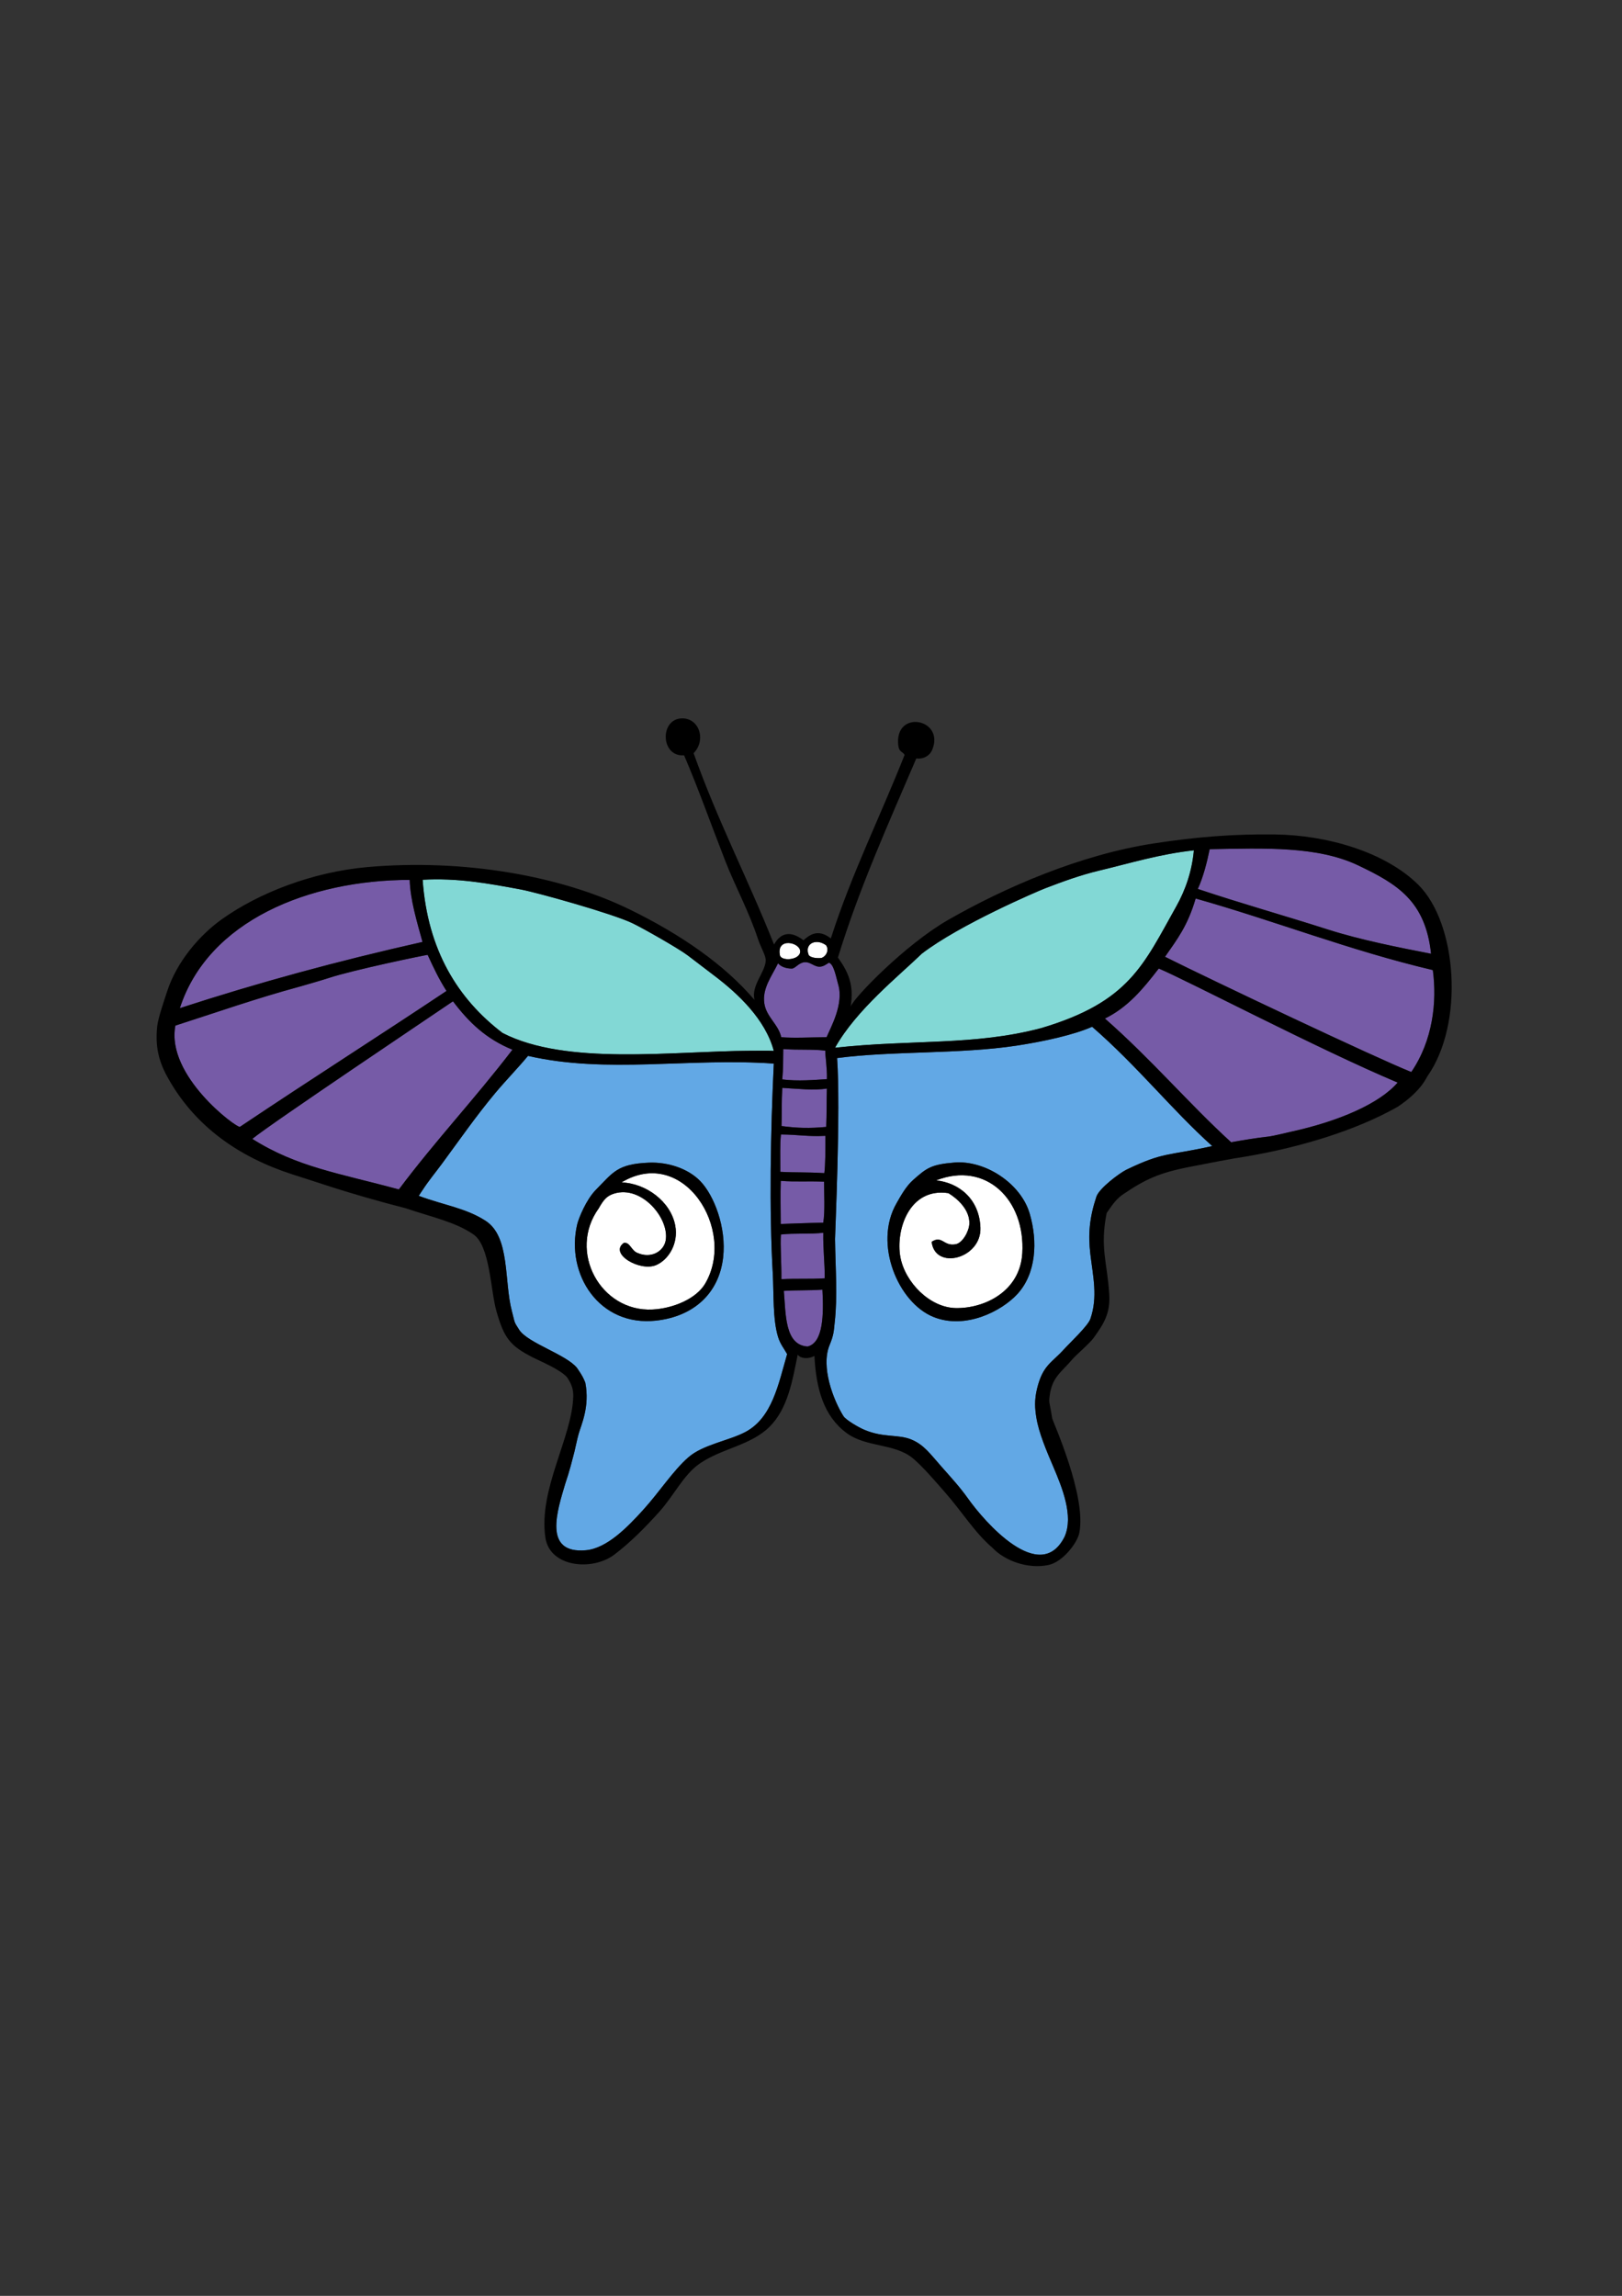 <?xml version="1.0" encoding="UTF-8" standalone="no"?>
<svg
   xmlns:dc="http://purl.org/dc/elements/1.1/"
   xmlns:cc="http://creativecommons.org/ns#"
   xmlns:rdf="http://www.w3.org/1999/02/22-rdf-syntax-ns#"
   xmlns:svg="http://www.w3.org/2000/svg"
   xmlns="http://www.w3.org/2000/svg"
   viewBox="0 0 793.333 1122.667"
   height="1122.667"
   width="793.333"
   xml:space="preserve"
   id="svg2"
   version="1.1"><rect x="0" y="0" width="793.333" height="1122.667" fill="#333333" stroke="none"/><defs
     id="defs6"><clipPath
       id="clipPath20"
       clipPathUnits="userSpaceOnUse"><path
         id="path18"
         d="m 0,718.5 h 595 v -595 H 0 Z" /></clipPath><clipPath
       id="clipPath26"
       clipPathUnits="userSpaceOnUse"><path
         id="path24"
         d="m 0,123.5 h 595 v 595 H 0 Z" /></clipPath></defs><g
     transform="matrix(1.333,0,0,-1.333,0,1122.667)"
     id="g10"><g
       id="g12" /><g
       id="g14"><g
         clip-path="url(#clipPath20)"
         id="g16"><g
           clip-path="url(#clipPath26)"
           id="g22"><path
             id="path28"
             style="fill:#82d8d5;fill-opacity:1;fill-rule:nonzero;stroke:none"
             d="m 184.402,463.274 c 23.377,-12.044 62.185,-6.683 90.818,-6.526 2.198,0.008 6.633,0.09 8.707,-0.05 -3.075,11.604 -13.167,21.024 -21.679,27.485 -3.239,2.477 -6.683,5.076 -9.864,7.519 -3.207,2.46 -16.358,9.945 -20.352,11.855 -7.387,3.535 -35.044,11.274 -41.045,12.382 -12.473,2.32 -23.188,4.23 -35.907,3.55 1.788,-25.827 12.947,-43.767 29.322,-56.215" /><path
             id="path30"
             style="fill:#62a8e5;fill-opacity:1;fill-rule:nonzero;stroke:none"
             d="m 265.322,380.838 c -1.532,-13.119 -10.814,-21.549 -24.574,-23.073 -20.844,-2.321 -33.266,16.996 -28.961,35.298 0.516,2.206 3.304,9.076 6.797,12.62 6.446,6.543 7.93,9.544 19.532,10.019 6.969,0.271 14.383,-2.147 18.858,-6.797 4.979,-5.149 9.643,-16.939 8.348,-28.067 m 18.228,-5.854 c -1.337,23.524 -0.821,52.017 0.376,77.065 -31.083,2.198 -61.225,-3.845 -90.186,2.829 -3.516,-4.263 -8.216,-9.093 -12.044,-13.669 -7.051,-8.444 -13.069,-17.137 -19.456,-25.802 -2.534,-3.436 -4.929,-6.28 -7.084,-9.601 -0.525,-0.812 -0.877,-1.238 -1.501,-2.28 9.33,-3.47 17.202,-4.446 24.492,-9.135 9.125,-5.871 6.732,-22.105 9.683,-33.199 1.188,-4.477 0.615,-3.608 2.672,-6.799 3.157,-4.878 17.302,-9.051 21.238,-14.011 1.992,-2.911 2.294,-3.625 3.016,-5.363 1.746,-8.783 -1.558,-15.621 -2.469,-18.908 -0.59,-2.107 -1.05,-4.584 -1.549,-6.576 -2.124,-8.436 -2.844,-9.954 -3.304,-11.511 -2.943,-9.962 -8.34,-25.936 7.559,-24.5 7.775,0.705 15.367,8.602 20.917,14.71 6.117,6.732 11.012,14.44 16.662,19.374 5.378,4.691 14.784,6.052 20.909,9.282 9.838,5.208 12.126,17.498 15.332,28.583 -1.196,2.158 -2.508,3.65 -3.321,6.282 -2,6.518 -1.532,15.839 -1.942,23.228" /><path
             id="path32"
             style="fill:#765ba7;fill-opacity:1;fill-rule:nonzero;stroke:none"
             d="m 156.917,491.932 c -0.499,0.025 -27.305,-5.502 -36.406,-8.52 -2.131,-0.705 -9.028,-2.706 -10.453,-3.098 -15.751,-4.255 -30.871,-9.561 -45.697,-14.324 -3.583,-18.409 22.483,-37.628 23.665,-37.153 26.303,17.63 50.852,33.209 75.803,49.853 -2.762,4.33 -4.683,8.382 -6.912,13.243" /><path
             id="path34"
             style="fill:#ffffff;fill-opacity:1;fill-rule:nonzero;stroke:none"
             d="m 228.023,408.446 c 8.954,-0.262 18.113,-6.977 19.744,-15.85 1.222,-6.625 -2.483,-12.529 -7.019,-14.463 -5.894,-2.51 -17.414,4.156 -11.847,8.14 2.181,0.369 2.697,-2.664 4.83,-3.615 5.157,-2.336 9.822,0.491 10.527,4.526 1.411,8.035 -8.772,20.277 -18.866,17.195 -2.68,-0.821 -3.885,-2.206 -5.699,-5.428 -11.471,-15.9 0.73,-38.087 19.744,-37.12 7.578,0.393 16.039,3.944 19.311,9.502 11.585,19.738 -8.027,50.804 -30.724,37.111" /><path
             id="path36"
             style="fill:#765ba7;fill-opacity:1;fill-rule:nonzero;stroke:none"
             d="m 166.207,474.893 c -5.821,-3.978 -67.269,-45.172 -73.623,-50.468 16.358,-10.355 31.78,-12.586 53.763,-18.545 13.743,18.308 27.584,32.878 41.679,51.261 -9.708,3.978 -15.94,9.996 -21.82,17.752" /><path
             id="path38"
             style="fill:#765ba7;fill-opacity:1;fill-rule:nonzero;stroke:none"
             d="m 150.325,519.433 c -36.914,-0.042 -73.944,-14.939 -84.332,-47.048 28.986,9.421 57.634,17.219 89.03,24.286 -2,7.307 -4.477,15.351 -4.698,22.762" /><path
             id="path40"
             style="fill:#82d8d5;fill-opacity:1;fill-rule:nonzero;stroke:none"
             d="m 382.132,465.087 c 32.231,9.593 37.397,23.132 49.443,44.563 3.419,6.077 5.795,12.997 6.486,20.623 -12.611,-1.379 -23.36,-4.714 -34.462,-7.364 -7.2,-1.706 -13.793,-4.141 -20.138,-6.576 -2.427,-0.926 -31.404,-13.291 -45.262,-24.001 -8.323,-8.084 -24.032,-20.562 -31.805,-34.477 28.157,3.09 51.272,0.705 75.738,7.231" /><path
             id="path42"
             style="fill:white;fill-opacity:1;fill-rule:nonzero;stroke:none"
             d="m 301.359,490.775 c 1.885,0.607 2.934,2.993 1.746,4.681 -3.535,2.618 -8.052,0.731 -6.396,-3.524 0.395,-0.861 2.508,-1.371 4.649,-1.157" /><path
             id="path44"
             style="fill:#765ba7;fill-opacity:1;fill-rule:nonzero;stroke:none"
             d="m 286.649,461.725 c 5.075,-0.386 10.004,-0.025 16.646,0 1.507,3.6 6.402,12.177 4.255,19.368 -0.697,2.361 -1.583,7.601 -3.445,7.953 0.082,-0.025 -1.507,-0.945 -1.583,-0.984 -3.214,-1.625 -4.574,1.411 -7.353,1.165 -2.141,-0.197 -3.38,-2.33 -4.649,-2.33 -1.828,0 -3.879,0.55 -5.036,1.935 -2.345,-4.813 -5.838,-9.183 -5.034,-14.71 0.705,-4.926 5.239,-7.764 6.199,-12.397" /><path
             id="path46"
             style="fill:white;fill-opacity:1;fill-rule:nonzero;stroke:none"
             d="m 293.61,493.096 c 0.147,3.445 -8.749,5.428 -7.454,-1.238 0.321,-2.361 7.324,-1.952 7.454,1.238" /><path
             id="path48"
             style="fill:#765ba7;fill-opacity:1;fill-rule:nonzero;stroke:none"
             d="m 287.403,457.379 c -0.099,-5.806 0.048,-6.083 -0.369,-11.144 5.6,-0.728 12.07,-0.18 16.383,0.116 0.13,3.961 -0.688,8.986 -0.607,10.439 -4.912,0.615 -9.782,0.155 -15.407,0.59" /><path
             id="path50"
             style="fill:#765ba7;fill-opacity:1;fill-rule:nonzero;stroke:none"
             d="m 286.534,389.349 c -0.296,-4.19 0.254,-10.363 0.172,-16.383 5.936,0.288 10.357,-0.032 15.907,0.321 0.042,5.493 -0.663,11.085 -0.533,16.694 -4.641,-0.55 -10.676,-0.073 -15.546,-0.632" /><path
             id="path52"
             style="fill:#62a8e5;fill-opacity:1;fill-rule:nonzero;stroke:none"
             d="m 373.301,367.514 c -5.739,-6.255 -19.007,-13.119 -30.741,-8.43 -13.02,5.199 -22.137,26.895 -13.619,41.696 1.377,2.41 3.403,6.165 6.01,8.487 5.084,4.526 6.732,5.787 15.294,6.484 11.102,0.894 24.278,-7.519 27.573,-18.734 3.002,-10.241 2.378,-22 -4.517,-29.502 m 27.42,98.041 c -6.536,-2.911 -17.548,-5.38 -27.724,-6.921 -20.842,-3.165 -45.489,-1.895 -65.85,-4.559 1.362,-18.999 -0.77,-64.882 -0.754,-66.383 0.147,-11.052 0.968,-20.819 -0.115,-30.502 -0.376,-3.346 -0.279,-4.509 -1.885,-8.413 -3.296,-7.937 1.352,-20.122 5.092,-26.066 0.835,-1.329 5.369,-4.049 7.748,-5.042 6.954,-2.92 12.258,-1.558 17.038,-3.484 4.748,-1.91 7.076,-5.38 11.234,-10.061 3.608,-4.085 6.715,-7.454 9.683,-11.627 5.987,-8.463 26.427,-31.988 35.438,-13.997 3.403,7.666 -1.024,18.293 -4.083,25.508 -2.477,5.806 -5.413,12.603 -6.297,18.268 -0.502,3.126 -0.787,6.306 0.311,10.701 2.116,8.478 5.296,9.248 9.765,14.185 2.189,2.41 8.856,8.642 9.758,11.224 2.779,8.004 0.985,15.514 0,23.73 -0.877,7.372 -0.336,13.382 2.206,21.089 1.024,3.123 8.535,8.707 11.02,9.914 13.774,6.648 15.111,5.008 31.494,8.665 -14.941,13.415 -27.386,29.28 -44.08,43.77" /><path
             id="path54"
             style="fill:#ffffff;fill-opacity:1;fill-rule:nonzero;stroke:none"
             d="m 343.479,409.2 c 8.241,-0.844 15.858,-6.683 16.259,-17.334 0.443,-11.339 -16.629,-15.842 -17.899,-5.189 3.91,2.534 4.37,-1.797 8.862,-0.894 2.519,0.5 4.855,4.754 4.971,7.485 0.229,5.183 -4.429,9.282 -7.676,11.251 -14.488,2.164 -19.431,-13.678 -17.636,-23.428 1.721,-9.297 10.806,-18.57 20.342,-18.726 10.43,-0.189 23.575,6.018 24.402,20.136 1.157,19.656 -13.396,33.856 -31.625,26.698" /><path
             id="path56"
             style="fill:#765ba7;fill-opacity:1;fill-rule:nonzero;stroke:none"
             d="m 427.475,491.226 c 17.382,-8.692 76.805,-36.849 90.358,-42.277 7.905,11.57 9.471,25.69 7.905,37.399 -30.413,7.158 -57.733,17.981 -87.023,26.255 -2.968,-10.078 -6.641,-14.744 -11.241,-21.377" /><path
             id="path58"
             style="fill:#765ba7;fill-opacity:1;fill-rule:nonzero;stroke:none"
             d="m 498.334,524.762 c -14.939,7.118 -34.397,6.289 -54.477,5.928 -1.024,-5.042 -2.443,-10.43 -4.354,-14.578 16.268,-5.453 31.28,-9.618 47.728,-14.882 11.906,-3.812 25.894,-6.56 37.865,-8.896 -2.099,19.343 -12.29,25.541 -26.763,32.428" /><path
             id="path60"
             style="fill:#765ba7;fill-opacity:1;fill-rule:nonzero;stroke:none"
             d="m 405.426,468.579 c 17.235,-15.145 30.928,-31.379 46.303,-45.384 4.805,0.835 8.764,1.518 13.545,2.057 1.984,0.223 6.436,1.362 8.814,1.887 17.162,3.78 32.126,10.233 38.734,17.949 -29.068,12.242 -76.903,37.29 -87.644,41.832 -5.829,-7.575 -11.421,-14.282 -19.752,-18.342" /><path
             id="path62"
             style="fill:#765ba7;fill-opacity:1;fill-rule:nonzero;stroke:none"
             d="m 286.551,426.041 c -0.409,-3.566 -0.214,-8.306 -0.229,-13.701 5.804,-0.319 9.141,-0.057 16.144,-0.474 0.395,2.983 0.409,8.583 0.395,13.684 -6.381,-0.353 -9.759,0.443 -16.31,0.491" /><path
             id="path64"
             style="fill:#765ba7;fill-opacity:1;fill-rule:nonzero;stroke:none"
             d="m 287.608,368.662 c 0.739,-8.453 0.279,-19.884 8.715,-20.401 5.823,1.377 5.921,12.005 5.437,20.86 -4.402,-0.361 -9.864,-0.141 -14.152,-0.46" /><path
             id="path66"
             style="fill:#765ba7;fill-opacity:1;fill-rule:nonzero;stroke:none"
             d="m 302.064,393.687 c 0.714,3.953 0.271,11.339 0.311,15.038 -6.058,0.279 -10.411,-0.139 -15.89,0.304 -0.181,-4.559 -0.032,-11.454 -0.017,-15.819 5.281,0.166 10.479,0.395 15.596,0.476" /><path
             id="path68"
             style="fill:#765ba7;fill-opacity:1;fill-rule:nonzero;stroke:none"
             d="m 287.034,443.137 c -0.279,-5.042 -0.147,-10.044 -0.279,-14.005 6.043,-0.77 10.117,-0.877 16.4,-0.311 0.22,5.279 0.09,8.388 0.246,14.062 -4.773,-0.77 -10.905,-0.057 -16.366,0.254" /><path
             id="path70"
             style="fill:#000000;fill-opacity:1;fill-rule:nonzero;stroke:none"
             d="m 375.105,382.503 c -0.829,-14.12 -13.971,-20.327 -24.402,-20.138 -9.536,0.155 -18.621,9.429 -20.342,18.728 -1.797,9.75 3.149,25.592 17.636,23.425 3.247,-1.967 7.905,-6.066 7.674,-11.249 -0.115,-2.731 -2.452,-6.986 -4.968,-7.487 -4.494,-0.9 -4.952,3.428 -8.864,0.894 1.272,-10.651 18.344,-6.148 17.901,5.191 -0.403,10.651 -8.021,16.488 -16.259,17.334 18.226,7.158 32.781,-7.044 31.624,-26.698 m -24.861,33.249 c -8.56,-0.697 -10.208,-1.96 -15.292,-6.486 -2.607,-2.319 -4.633,-6.077 -6.01,-8.486 -8.52,-14.8 0.598,-36.496 13.619,-41.694 11.734,-4.691 25,2.173 30.741,8.428 6.895,7.504 7.519,19.261 4.517,29.502 -3.296,11.217 -16.473,19.63 -27.575,18.736" /><path
             id="path72"
             style="fill:#000000;fill-opacity:1;fill-rule:nonzero;stroke:none"
             d="m 258.746,371.335 c -3.272,-5.558 -11.734,-9.11 -19.309,-9.502 -19.015,-0.968 -31.215,21.219 -19.744,37.118 1.812,3.222 3.016,4.609 5.697,5.428 10.094,3.083 20.279,-9.158 18.869,-17.193 -0.705,-4.034 -5.372,-6.864 -10.529,-4.526 -2.133,0.951 -2.649,3.984 -4.83,3.615 -5.567,-3.984 5.953,-10.651 11.849,-8.142 4.534,1.935 8.241,7.84 7.019,14.465 -1.633,8.871 -10.791,15.588 -19.746,15.85 22.697,13.692 42.311,-17.376 30.724,-37.111 m -20.63,44.368 c -11.601,-0.476 -13.085,-3.478 -19.532,-10.021 -3.493,-3.541 -6.28,-10.414 -6.797,-12.617 -4.305,-18.302 8.117,-37.619 28.961,-35.3 13.757,1.526 23.039,9.954 24.574,23.073 1.295,11.127 -3.371,22.918 -8.348,28.067 -4.477,4.649 -11.889,7.07 -18.858,6.799" /><path
             id="path74"
             style="fill:#000000;fill-opacity:1;fill-rule:nonzero;stroke:none"
             d="m 487.232,501.23 c -16.448,5.264 -31.461,9.429 -47.728,14.882 1.91,4.148 3.329,9.536 4.354,14.578 20.08,0.361 39.538,1.19 54.477,-5.928 14.473,-6.887 24.664,-13.086 26.763,-32.428 -11.971,2.336 -25.959,5.084 -37.865,8.896 m 30.6,-52.279 c -13.554,5.428 -72.974,33.585 -90.358,42.275 4.601,6.635 8.274,11.299 11.243,21.377 29.288,-8.272 56.608,-19.097 87.021,-26.255 1.566,-11.709 0,-25.829 -7.905,-37.397 M 474.088,427.139 c -2.378,-0.525 -6.83,-1.665 -8.814,-1.885 -4.78,-0.542 -8.741,-1.222 -13.545,-2.059 -15.374,14.005 -29.068,30.239 -46.303,45.384 8.331,4.06 13.923,10.766 19.754,18.344 10.741,-4.542 58.576,-29.593 87.642,-41.834 -6.608,-7.716 -21.572,-14.169 -38.734,-17.949 m -60.783,-14.02 c -2.483,-1.205 -9.994,-6.788 -11.02,-9.914 -2.542,-7.708 -3.084,-13.717 -2.206,-21.089 0.984,-8.216 2.781,-15.726 0,-23.728 -0.9,-2.584 -7.567,-8.816 -9.757,-11.226 -4.469,-4.937 -7.651,-5.707 -9.765,-14.185 -1.1,-4.395 -0.812,-7.575 -0.313,-10.699 0.886,-5.668 3.822,-12.464 6.297,-18.27 3.058,-7.215 7.487,-17.842 4.085,-25.508 -9.011,-17.989 -29.454,5.535 -35.438,13.996 -2.968,4.173 -6.077,7.544 -9.685,11.627 -4.156,4.683 -6.484,8.151 -11.232,10.061 -4.78,1.927 -10.086,0.567 -17.038,3.485 -2.378,0.993 -6.912,3.715 -7.75,5.044 -3.739,5.945 -8.388,18.128 -5.09,26.066 1.606,3.902 1.507,5.067 1.885,8.411 1.083,9.685 0.262,19.45 0.115,30.504 -0.017,1.499 2.114,47.382 0.754,66.381 20.359,2.666 45.006,1.394 65.85,4.559 10.176,1.541 21.188,4.009 27.722,6.921 16.694,-14.488 29.141,-30.355 44.08,-43.77 -16.383,-3.654 -17.718,-2.017 -31.494,-8.665 m -126.55,16.012 c 0.132,3.961 0,8.963 0.279,14.005 5.462,-0.311 11.593,-1.024 16.366,-0.254 -0.155,-5.674 -0.025,-8.78 -0.246,-14.062 -6.282,-0.567 -10.357,-0.46 -16.4,0.311 m 15.711,-17.267 c -7.003,0.418 -10.34,0.155 -16.146,0.476 0.017,5.395 -0.18,10.132 0.231,13.701 6.551,-0.05 9.929,-0.846 16.308,-0.493 0.017,-5.099 0,-10.699 -0.393,-13.684 m -15.982,-2.836 c 5.479,-0.443 9.832,-0.025 15.892,-0.304 -0.042,-3.699 0.401,-11.085 -0.313,-15.038 -5.115,-0.082 -10.315,-0.311 -15.596,-0.474 -0.015,4.362 -0.164,11.257 0.017,15.816 m 0.223,-36.062 c 0.082,6.018 -0.468,12.194 -0.172,16.383 4.87,0.556 10.905,0.082 15.546,0.63 -0.132,-5.607 0.573,-11.198 0.533,-16.694 -5.552,-0.353 -9.97,-0.032 -15.907,-0.319 m 9.618,-24.706 c -8.438,0.518 -7.979,11.948 -8.717,20.401 4.288,0.321 9.75,0.099 14.154,0.46 0.483,-8.856 0.384,-19.481 -5.437,-20.86 m -22.844,-31.37 c -6.125,-3.23 -15.529,-4.591 -20.909,-9.282 -5.649,-4.935 -10.544,-12.643 -16.66,-19.374 -5.552,-6.108 -13.144,-14.005 -20.917,-14.71 -15.9,-1.436 -10.504,14.538 -7.561,24.5 0.46,1.558 1.182,3.075 3.304,11.511 0.502,1.992 0.959,4.469 1.551,6.576 0.909,3.287 4.213,10.126 2.466,18.908 -0.72,1.738 -1.024,2.452 -3.016,5.363 -3.936,4.96 -18.079,9.133 -21.236,14.011 -2.059,3.191 -1.484,2.322 -2.674,6.799 -2.951,11.094 -0.556,27.328 -9.683,33.199 -7.29,4.689 -15.162,5.665 -24.492,9.135 0.623,1.041 0.976,1.467 1.501,2.28 2.156,3.321 4.551,6.165 7.084,9.601 6.387,8.665 12.405,17.357 19.456,25.802 3.831,4.576 8.528,9.406 12.046,13.669 28.961,-6.675 59.101,-0.632 90.186,-2.829 -1.199,-25.048 -1.715,-53.541 -0.378,-77.065 0.409,-7.389 -0.059,-16.711 1.944,-23.228 0.81,-2.632 2.122,-4.125 3.321,-6.282 -3.207,-11.085 -5.495,-23.375 -15.334,-28.583 m -127.132,88.99 c -21.983,5.961 -37.407,8.191 -53.765,18.545 6.356,5.298 67.802,46.492 73.625,50.468 5.877,-7.756 12.11,-13.774 21.818,-17.752 -14.095,-18.384 -27.936,-32.953 -41.677,-51.261 m -81.987,60.109 c 14.824,4.763 29.945,10.069 45.697,14.324 1.425,0.395 8.321,2.395 10.453,3.1 9.102,3.016 35.904,8.543 36.406,8.518 2.229,-4.862 4.148,-8.913 6.912,-13.241 -24.952,-16.646 -49.5,-32.225 -75.806,-49.853 -1.18,-0.476 -27.246,18.742 -23.663,37.151 m 85.963,53.444 c 0.223,-7.412 2.697,-15.455 4.698,-22.762 -31.396,-7.067 -60.044,-14.866 -89.03,-24.286 10.39,32.109 47.418,47.006 84.332,47.048 m 40.661,-3.493 c 6.003,-1.108 33.658,-8.848 41.047,-12.382 3.992,-1.91 17.145,-9.395 20.35,-11.855 3.182,-2.443 6.625,-5.042 9.864,-7.519 8.512,-6.461 18.606,-15.884 21.681,-27.485 -2.076,0.141 -6.511,0.059 -8.709,0.05 -28.633,-0.157 -67.441,-5.518 -90.818,6.526 -16.373,12.447 -27.533,30.388 -29.32,56.215 12.716,0.68 23.434,-1.23 35.904,-3.55 m 112.432,-69.59 c -4.314,-0.294 -10.783,-0.844 -16.383,-0.113 0.418,5.059 0.271,5.338 0.369,11.142 5.623,-0.434 10.495,0.025 15.407,-0.59 -0.082,-1.45 0.737,-6.478 0.607,-10.439 m -17.932,42.483 c 1.155,-1.385 3.205,-1.935 5.034,-1.935 1.272,0 2.508,2.133 4.649,2.328 2.779,0.246 4.141,-2.788 7.355,-1.163 0.073,0.04 1.665,0.959 1.583,0.982 1.862,-0.353 2.745,-5.592 3.442,-7.953 2.15,-7.191 -2.746,-15.766 -4.255,-19.366 -6.641,-0.025 -11.57,-0.386 -16.645,0 -0.959,4.633 -5.493,7.468 -6.199,12.397 -0.804,5.527 2.691,9.897 5.036,14.71 m 8.125,4.263 c -0.132,-3.191 -7.135,-3.6 -7.454,-1.238 -1.295,6.667 7.601,4.683 7.454,1.238 m 9.494,2.361 c 1.19,-1.69 0.141,-4.074 -1.746,-4.681 -2.139,-0.214 -4.255,0.294 -4.649,1.155 -1.656,4.257 2.863,6.142 6.396,3.526 m 35.094,-3.123 c 13.858,10.707 42.834,23.073 45.26,23.999 6.348,2.435 12.941,4.872 20.138,6.576 11.102,2.649 21.851,5.987 34.462,7.364 -0.689,-7.626 -3.067,-14.546 -6.486,-20.621 -12.044,-21.433 -17.21,-34.97 -49.441,-44.565 -24.469,-6.526 -47.582,-4.139 -75.738,-7.231 7.773,13.915 23.482,26.394 31.805,34.479 m 129.51,43.767 c -15.185,0.18 -28.558,-0.877 -44.408,-3.304 -27.051,-4.156 -54.821,-16.234 -75.468,-28.092 -15.588,-8.938 -34.618,-28.518 -35.718,-31.788 1.345,8.01 -0.917,12.783 -4.658,18.031 7.955,25.877 18.629,49.328 28.749,73.024 2.827,-0.313 4.985,1.131 5.812,3.09 4.92,11.618 -14.087,15.105 -12.397,1.551 0.304,-2.395 1.681,-2.107 2.296,-3.329 -8.799,-22.319 -19.515,-43.761 -27.059,-67.327 -3.82,2.953 -6.763,2.347 -10.036,-0.672 -4.847,3.715 -8.461,2.657 -10.808,-1.566 -9.723,24.475 -20.523,44.966 -29.509,70.18 4.731,4.895 2.034,12.888 -4.263,12.781 -8.249,-0.147 -7.905,-14.2 0.77,-13.554 5.132,-11.946 9.635,-24.687 15.103,-38.734 3.591,-9.207 8.715,-18.604 12.005,-28.648 0.984,-3.01 2.968,-6.142 2.844,-7.987 -0.262,-4.353 -5.369,-9.003 -4.139,-14.341 -11.062,12.981 -26.96,23.967 -45.705,33.134 -25.245,12.357 -60.848,18.671 -96.204,15.588 -20.359,-1.78 -40.119,-9.57 -53.608,-19.211 -7.846,-5.609 -16.471,-15.334 -20.08,-26.689 -0.903,-2.83 -3.199,-9.347 -3.543,-12.521 -0.968,-8.978 1.371,-14.612 4.723,-20.311 9.807,-16.66 25.231,-27.647 44.935,-34.026 4.746,-1.526 8.117,-2.592 12.002,-3.871 9.251,-3.042 20.302,-6.19 29.437,-8.512 9.912,-3.352 18.104,-4.985 24.868,-9.568 6.192,-4.181 6.297,-20.474 8.512,-28.239 2.813,-9.872 5.019,-12.676 13.226,-16.874 2.853,-1.461 9.987,-4.387 12.634,-7.282 1.633,-2.395 2.395,-4.362 2.322,-7.044 -0.395,-15.12 -12.832,-34.093 -10.233,-51.811 1.599,-10.93 17.202,-12.357 25.271,-6.289 5.747,4.328 11.308,9.92 16.538,15.743 5.567,6.23 8.887,13.602 14.874,17.718 8.151,5.6 18.669,6.593 25.59,13.48 6.732,6.698 8.388,16.99 10.315,26.436 1.213,-1.591 4.068,-1.608 6.133,-0.468 0.623,-12.086 3.411,-22.074 11.816,-28.289 7.191,-5.321 17.588,-3.688 24.32,-9.272 3.558,-2.953 8.134,-8.331 11.816,-12.521 6.461,-7.364 10.823,-14.71 17.399,-20.311 4.404,-4.723 12.939,-7.855 20.466,-6.306 5.378,1.106 10.586,8.117 11.348,11.652 2.846,13.537 -9.757,41.112 -9.929,42.202 -0.993,6.348 -1.264,5.33 -0.945,8.035 0.854,7.084 4.322,8.791 8.396,13.621 1.371,1.614 6.24,5.697 7.724,7.756 3.755,5.223 6.215,8.995 5.772,16.096 -0.745,11.734 -3.484,17.072 -0.951,29.765 1.755,2.5 3.197,4.819 5.665,6.616 8.373,5.699 13.415,8.117 25.034,10.357 6.534,1.262 14.406,2.861 20.785,3.812 19.794,3.403 39.899,9.486 55.249,18.153 3.959,2.632 8.428,6.322 10.888,11.127 13.703,19.374 11.028,56.24 -3.304,70.384 -12.284,12.126 -33.7,18.212 -52.674,18.424" /></g></g></g></g></svg>